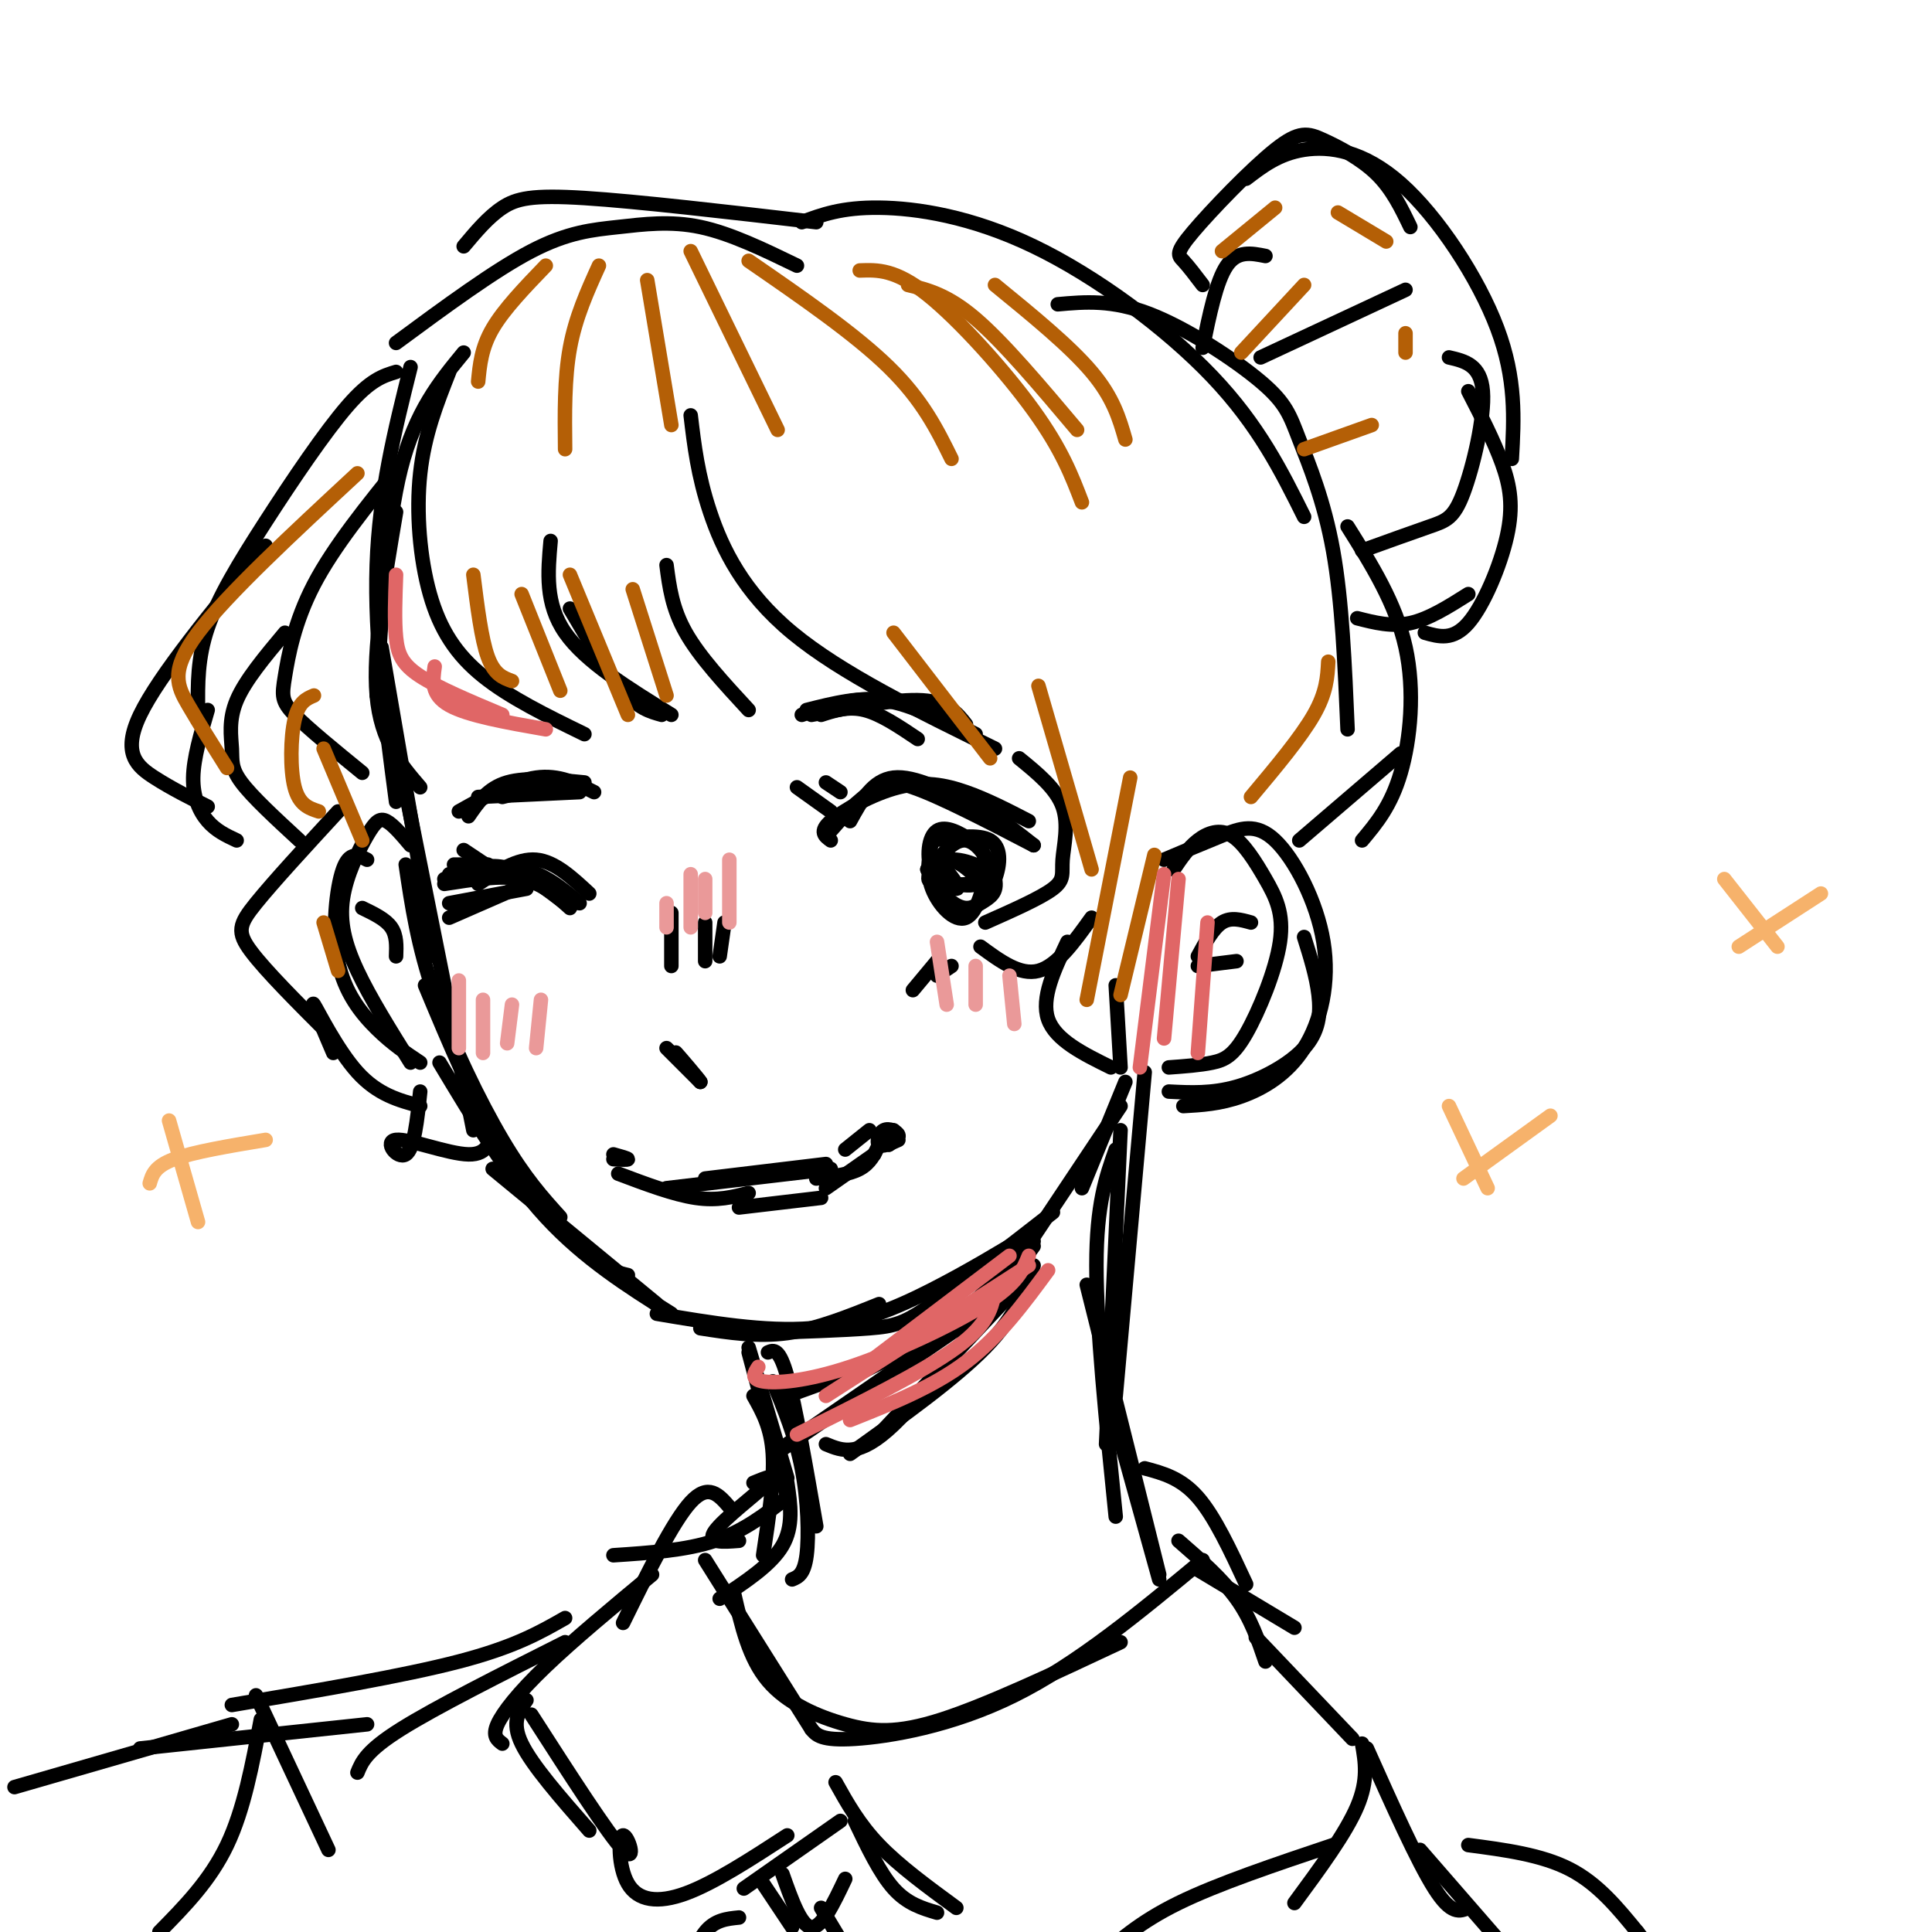 <svg viewBox='0 0 400 400' version='1.1' xmlns='http://www.w3.org/2000/svg' xmlns:xlink='http://www.w3.org/1999/xlink'><g fill='none' stroke='rgb(0,0,0)' stroke-width='3' stroke-linecap='round' stroke-linejoin='round'><path d='M96,73c-5.000,6.083 -10.000,12.167 -13,24c-3.000,11.833 -4.000,29.417 -5,47'/><path d='M85,76c-3.250,13.000 -6.500,26.000 -7,41c-0.500,15.000 1.750,32.000 4,49'/><path d='M79,134c0.000,0.000 11.000,64.000 11,64'/><path d='M82,154c0.000,0.000 16.000,80.000 16,80'/><path d='M84,179c1.244,8.422 2.489,16.844 6,27c3.511,10.156 9.289,22.044 14,30c4.711,7.956 8.356,11.978 12,16'/><path d='M88,204c5.067,12.133 10.133,24.267 16,34c5.867,9.733 12.533,17.067 17,21c4.467,3.933 6.733,4.467 9,5'/><path d='M91,220c7.000,11.667 14.000,23.333 22,32c8.000,8.667 17.000,14.333 26,20'/><path d='M102,242c0.000,0.000 34.000,28.000 34,28'/><path d='M145,275c5.917,0.917 11.833,1.833 18,1c6.167,-0.833 12.583,-3.417 19,-6'/><path d='M136,272c11.200,1.889 22.400,3.778 32,3c9.600,-0.778 17.600,-4.222 25,-8c7.400,-3.778 14.200,-7.889 21,-12'/><path d='M157,276c8.822,-0.289 17.644,-0.578 23,-1c5.356,-0.422 7.244,-0.978 13,-5c5.756,-4.022 15.378,-11.511 25,-19'/><path d='M212,259c0.000,0.000 20.000,-30.000 20,-30'/><path d='M224,246c0.000,0.000 9.000,-22.000 9,-22'/><path d='M243,180c1.496,-2.217 2.993,-4.434 5,-6c2.007,-1.566 4.526,-2.479 7,-1c2.474,1.479 4.903,5.352 7,9c2.097,3.648 3.861,7.071 3,13c-0.861,5.929 -4.347,14.366 -7,19c-2.653,4.634 -4.472,5.467 -7,6c-2.528,0.533 -5.764,0.767 -9,1'/><path d='M241,178c4.139,-1.747 8.279,-3.495 12,-5c3.721,-1.505 7.025,-2.768 11,1c3.975,3.768 8.622,12.567 10,21c1.378,8.433 -0.514,16.501 -4,22c-3.486,5.499 -8.568,8.428 -13,10c-4.432,1.572 -8.216,1.786 -12,2'/><path d='M270,194c1.274,4.060 2.548,8.119 3,12c0.452,3.881 0.083,7.583 -3,11c-3.083,3.417 -8.881,6.548 -14,8c-5.119,1.452 -9.560,1.226 -14,1'/><path d='M248,198c1.583,-2.917 3.167,-5.833 5,-7c1.833,-1.167 3.917,-0.583 6,0'/><path d='M248,200c0.000,0.000 8.000,-1.000 8,-1'/><path d='M85,175c-1.818,-2.148 -3.636,-4.297 -5,-5c-1.364,-0.703 -2.273,0.038 -4,3c-1.727,2.962 -4.273,8.144 -5,13c-0.727,4.856 0.364,9.388 3,15c2.636,5.612 6.818,12.306 11,19'/><path d='M76,178c-1.815,-0.929 -3.631,-1.857 -5,2c-1.369,3.857 -2.292,12.500 -1,19c1.292,6.500 4.798,10.857 8,14c3.202,3.143 6.101,5.071 9,7'/><path d='M75,188c2.417,1.167 4.833,2.333 6,4c1.167,1.667 1.083,3.833 1,6'/><path d='M176,170c2.333,-4.250 4.667,-8.500 9,-9c4.333,-0.500 10.667,2.750 17,6'/><path d='M172,174c-1.244,-0.905 -2.488,-1.810 0,-4c2.488,-2.190 8.708,-5.667 14,-7c5.292,-1.333 9.655,-0.524 14,1c4.345,1.524 8.673,3.762 13,6'/><path d='M172,172c2.133,-2.467 4.267,-4.933 8,-7c3.733,-2.067 9.067,-3.733 15,-2c5.933,1.733 12.467,6.867 19,12'/><path d='M173,170c2.511,-2.156 5.022,-4.311 7,-6c1.978,-1.689 3.422,-2.911 9,-1c5.578,1.911 15.289,6.956 25,12'/><path d='M193,174c-0.661,3.284 -1.322,6.568 0,10c1.322,3.432 4.625,7.012 7,6c2.375,-1.012 3.820,-6.616 4,-10c0.180,-3.384 -0.905,-4.547 -3,-6c-2.095,-1.453 -5.201,-3.196 -7,-2c-1.799,1.196 -2.291,5.332 -1,9c1.291,3.668 4.367,6.870 7,7c2.633,0.130 4.824,-2.811 6,-6c1.176,-3.189 1.336,-6.625 -1,-8c-2.336,-1.375 -7.168,-0.687 -12,0'/><path d='M193,174c-1.535,2.904 0.629,10.164 3,13c2.371,2.836 4.951,1.247 7,0c2.049,-1.247 3.569,-2.151 3,-5c-0.569,-2.849 -3.226,-7.642 -6,-8c-2.774,-0.358 -5.665,3.720 -7,6c-1.335,2.280 -1.115,2.764 2,3c3.115,0.236 9.124,0.225 10,-1c0.876,-1.225 -3.381,-3.665 -7,-4c-3.619,-0.335 -6.599,1.436 -5,3c1.599,1.564 7.777,2.921 9,2c1.223,-0.921 -2.508,-4.120 -5,-5c-2.492,-0.880 -3.746,0.560 -5,2'/><path d='M192,180c0.689,1.422 4.911,3.978 6,4c1.089,0.022 -0.956,-2.489 -3,-5'/><path d='M172,168c0.000,0.000 -7.000,-5.000 -7,-5'/><path d='M174,164c0.000,0.000 -3.000,-2.000 -3,-2'/><path d='M168,148c8.833,-1.667 17.667,-3.333 23,-3c5.333,0.333 7.167,2.667 9,5'/><path d='M167,147c5.583,-1.417 11.167,-2.833 17,-2c5.833,0.833 11.917,3.917 18,7'/><path d='M166,148c5.500,-1.917 11.000,-3.833 17,-3c6.000,0.833 12.500,4.417 19,8'/><path d='M170,148c2.833,-0.917 5.667,-1.833 9,-1c3.333,0.833 7.167,3.417 11,6'/><path d='M138,217c0.000,0.000 7.000,7.000 7,7'/><path d='M145,224c-0.244,-0.511 -4.356,-5.289 -5,-6c-0.644,-0.711 2.178,2.644 5,6'/><path d='M139,189c0.000,0.000 0.000,11.000 0,11'/><path d='M146,191c0.000,0.000 0.000,8.000 0,8'/><path d='M150,191c0.000,0.000 -1.000,7.000 -1,7'/><path d='M194,199c0.000,0.000 -5.000,6.000 -5,6'/><path d='M197,200c0.000,0.000 -3.000,2.000 -3,2'/><path d='M99,183c4.083,-2.667 8.167,-5.333 12,-5c3.833,0.333 7.417,3.667 11,7'/><path d='M92,183c5.833,-0.917 11.667,-1.833 16,-1c4.333,0.833 7.167,3.417 10,6'/><path d='M92,182c5.667,-1.417 11.333,-2.833 16,-2c4.667,0.833 8.333,3.917 12,7'/><path d='M93,181c3.333,-1.000 6.667,-2.000 11,-1c4.333,1.000 9.667,4.000 15,7'/><path d='M97,180c2.833,-0.583 5.667,-1.167 9,0c3.333,1.167 7.167,4.083 11,7'/><path d='M99,165c0.000,0.000 21.000,-1.000 21,-1'/><path d='M95,168c5.667,-3.167 11.333,-6.333 16,-7c4.667,-0.667 8.333,1.167 12,3'/><path d='M97,169c2.000,-2.917 4.000,-5.833 8,-7c4.000,-1.167 10.000,-0.583 16,0'/><path d='M104,165c0.000,0.000 12.000,-3.000 12,-3'/><path d='M127,239c1.500,0.417 3.000,0.833 3,1c0.000,0.167 -1.500,0.083 -3,0'/><path d='M128,243c5.750,2.167 11.500,4.333 16,5c4.500,0.667 7.750,-0.167 11,-1'/><path d='M153,250c0.000,0.000 17.000,-2.000 17,-2'/><path d='M171,246c0.000,0.000 10.000,-7.000 10,-7'/><path d='M184,237c1.131,-0.637 2.262,-1.274 2,-2c-0.262,-0.726 -1.917,-1.542 -3,-1c-1.083,0.542 -1.595,2.440 -1,3c0.595,0.560 2.298,-0.220 4,-1'/><path d='M184,237c0.500,-1.500 1.000,-3.000 1,-3c0.000,0.000 -0.500,1.500 -1,3'/><path d='M182,237c-0.917,1.917 -1.833,3.833 -4,5c-2.167,1.167 -5.583,1.583 -9,2'/><path d='M138,246c0.000,0.000 34.000,-4.000 34,-4'/><path d='M146,244c0.000,0.000 25.000,-3.000 25,-3'/><path d='M175,238c0.000,0.000 5.000,-4.000 5,-4'/><path d='M82,77c-2.649,0.798 -5.298,1.595 -10,7c-4.702,5.405 -11.458,15.417 -17,24c-5.542,8.583 -9.869,15.738 -12,22c-2.131,6.262 -2.065,11.631 -2,17'/><path d='M55,113c-11.067,13.467 -22.133,26.933 -26,35c-3.867,8.067 -0.533,10.733 3,13c3.533,2.267 7.267,4.133 11,6'/><path d='M49,174c-2.133,-1.000 -4.267,-2.000 -6,-4c-1.733,-2.000 -3.067,-5.000 -3,-9c0.067,-4.000 1.533,-9.000 3,-14'/><path d='M59,131c-4.125,4.923 -8.250,9.845 -10,14c-1.750,4.155 -1.125,7.542 -1,10c0.125,2.458 -0.250,3.988 2,7c2.250,3.012 7.125,7.506 12,12'/><path d='M101,179c0.000,0.000 -7.000,0.000 -7,0'/><path d='M102,180c0.000,0.000 -6.000,-4.000 -6,-4'/><path d='M93,190c0.000,0.000 16.000,-7.000 16,-7'/><path d='M93,187c0.000,0.000 16.000,-3.000 16,-3'/><path d='M83,96c-6.952,8.583 -13.905,17.167 -18,25c-4.095,7.833 -5.333,14.917 -6,19c-0.667,4.083 -0.762,5.167 2,8c2.762,2.833 8.381,7.417 14,12'/><path d='M87,163c-4.083,-4.750 -8.167,-9.500 -9,-19c-0.833,-9.500 1.583,-23.750 4,-38'/><path d='M93,77c-2.560,6.482 -5.119,12.964 -6,21c-0.881,8.036 -0.083,17.625 2,25c2.083,7.375 5.452,12.536 11,17c5.548,4.464 13.274,8.232 21,12'/><path d='M137,148c-2.417,-0.667 -4.833,-1.333 -8,-5c-3.167,-3.667 -7.083,-10.333 -11,-17'/><path d='M114,112c-0.583,6.500 -1.167,13.000 3,19c4.167,6.000 13.083,11.500 22,17'/><path d='M155,147c-5.083,-5.500 -10.167,-11.000 -13,-16c-2.833,-5.000 -3.417,-9.500 -4,-14'/><path d='M143,86c0.733,6.200 1.467,12.400 4,20c2.533,7.600 6.867,16.600 17,25c10.133,8.400 26.067,16.200 42,24'/><path d='M211,157c3.827,3.119 7.655,6.238 9,10c1.345,3.762 0.208,8.167 0,11c-0.208,2.833 0.512,4.095 -2,6c-2.512,1.905 -8.256,4.452 -14,7'/><path d='M203,196c4.083,3.000 8.167,6.000 12,5c3.833,-1.000 7.417,-6.000 11,-11'/><path d='M221,195c-2.750,5.833 -5.500,11.667 -4,16c1.500,4.333 7.250,7.167 13,10'/><path d='M232,221c0.000,0.000 -1.000,-17.000 -1,-17'/><path d='M70,168c-6.711,7.289 -13.422,14.578 -17,19c-3.578,4.422 -4.022,5.978 -1,10c3.022,4.022 9.511,10.511 16,17'/><path d='M69,218c-2.400,-5.622 -4.800,-11.244 -4,-10c0.800,1.244 4.800,9.356 9,14c4.200,4.644 8.600,5.822 13,7'/><path d='M87,226c-0.625,5.958 -1.250,11.917 -3,13c-1.750,1.083 -4.625,-2.708 -2,-3c2.625,-0.292 10.750,2.917 15,3c4.250,0.083 4.625,-2.958 5,-6'/><path d='M82,71c10.185,-7.512 20.369,-15.024 28,-19c7.631,-3.976 12.708,-4.417 18,-5c5.292,-0.583 10.798,-1.310 17,0c6.202,1.310 13.101,4.655 20,8'/><path d='M96,51c2.556,-3.044 5.111,-6.089 8,-8c2.889,-1.911 6.111,-2.689 17,-2c10.889,0.689 29.444,2.844 48,5'/><path d='M166,46c4.131,-1.542 8.262,-3.083 16,-3c7.738,0.083 19.083,1.792 32,8c12.917,6.208 27.405,16.917 37,27c9.595,10.083 14.298,19.542 19,29'/><path d='M219,63c5.617,-0.501 11.234,-1.002 19,2c7.766,3.002 17.679,9.506 23,14c5.321,4.494 6.048,6.979 8,12c1.952,5.021 5.129,12.577 7,23c1.871,10.423 2.435,23.711 3,37'/><path d='M279,109c5.000,7.978 10.000,15.956 12,25c2.000,9.044 1.000,19.156 -1,26c-2.000,6.844 -5.000,10.422 -8,14'/><path d='M290,156c0.000,0.000 -21.000,18.000 -21,18'/><path d='M249,59c-1.462,-1.923 -2.924,-3.846 -4,-5c-1.076,-1.154 -1.766,-1.538 2,-6c3.766,-4.462 11.989,-13.000 17,-17c5.011,-4.000 6.811,-3.462 10,-2c3.189,1.462 7.768,3.846 11,7c3.232,3.154 5.116,7.077 7,11'/><path d='M258,37c3.387,-2.595 6.774,-5.190 12,-6c5.226,-0.810 12.292,0.167 20,7c7.708,6.833 16.060,19.524 20,30c3.940,10.476 3.470,18.738 3,27'/><path d='M304,81c2.661,5.167 5.321,10.333 7,15c1.679,4.667 2.375,8.833 1,15c-1.375,6.167 -4.821,14.333 -8,18c-3.179,3.667 -6.089,2.833 -9,2'/><path d='M304,123c-4.083,2.583 -8.167,5.167 -12,6c-3.833,0.833 -7.417,-0.083 -11,-1'/><path d='M300,74c3.286,0.762 6.571,1.524 7,7c0.429,5.476 -2.000,15.667 -4,21c-2.000,5.333 -3.571,5.810 -7,7c-3.429,1.190 -8.714,3.095 -14,5'/><path d='M291,60c0.000,0.000 -30.000,14.000 -30,14'/><path d='M262,53c-2.917,-0.583 -5.833,-1.167 -8,2c-2.167,3.167 -3.583,10.083 -5,17'/><path d='M155,279c0.000,0.000 8.000,27.000 8,27'/><path d='M155,280c0.000,0.000 8.000,30.000 8,30'/><path d='M156,289c1.833,3.250 3.667,6.500 4,12c0.333,5.500 -0.833,13.250 -2,21'/><path d='M237,222c0.000,0.000 -6.000,67.000 -6,67'/><path d='M232,234c0.000,0.000 -3.000,65.000 -3,65'/><path d='M231,238c-2.000,5.667 -4.000,11.333 -4,24c0.000,12.667 2.000,32.333 4,52'/><path d='M225,266c0.000,0.000 15.000,60.000 15,60'/><path d='M230,291c0.000,0.000 10.000,36.000 10,36'/><path d='M159,280c1.167,-0.500 2.333,-1.000 4,5c1.667,6.000 3.833,18.500 6,31'/><path d='M160,286c2.356,5.711 4.711,11.422 6,18c1.289,6.578 1.511,14.022 1,18c-0.511,3.978 -1.756,4.489 -3,5'/><path d='M163,307c0.667,4.500 1.333,9.000 -1,13c-2.333,4.000 -7.667,7.500 -13,11'/><path d='M163,287c4.000,-0.083 8.000,-0.167 13,-2c5.000,-1.833 11.000,-5.417 17,-9'/><path d='M163,299c0.000,0.000 45.000,-31.000 45,-31'/><path d='M162,300c0.000,0.000 48.000,-33.000 48,-33'/><path d='M163,289c10.750,-3.833 21.500,-7.667 30,-13c8.500,-5.333 14.750,-12.167 21,-19'/><path d='M171,299c3.417,1.417 6.833,2.833 14,-4c7.167,-6.833 18.083,-21.917 29,-37'/><path d='M176,301c10.833,-7.750 21.667,-15.500 28,-22c6.333,-6.500 8.167,-11.750 10,-17'/><path d='M182,297c0.000,0.000 30.000,-32.000 30,-32'/><path d='M163,310c-4.500,3.500 -9.000,7.000 -15,9c-6.000,2.000 -13.500,2.500 -21,3'/><path d='M146,323c0.000,0.000 22.000,35.000 22,35'/><path d='M152,330c1.524,6.655 3.048,13.310 7,18c3.952,4.690 10.333,7.417 16,9c5.667,1.583 10.619,2.024 20,-1c9.381,-3.024 23.190,-9.512 37,-16'/><path d='M168,358c1.000,1.222 2.000,2.444 9,2c7.000,-0.444 20.000,-2.556 33,-9c13.000,-6.444 26.000,-17.222 39,-28'/><path d='M244,319c4.500,3.917 9.000,7.833 12,12c3.000,4.167 4.500,8.583 6,13'/><path d='M248,325c0.000,0.000 20.000,12.000 20,12'/><path d='M237,304c3.750,1.000 7.500,2.000 11,6c3.500,4.000 6.750,11.000 10,18'/><path d='M156,307c2.600,-1.067 5.200,-2.133 3,0c-2.200,2.133 -9.200,7.467 -11,10c-1.800,2.533 1.600,2.267 5,2'/><path d='M151,312c-2.167,-2.500 -4.333,-5.000 -8,-1c-3.667,4.000 -8.833,14.500 -14,25'/><path d='M135,326c-8.156,6.778 -16.311,13.556 -22,19c-5.689,5.444 -8.911,9.556 -10,12c-1.089,2.444 -0.044,3.222 1,4'/><path d='M109,352c-1.583,2.250 -3.167,4.500 -1,9c2.167,4.500 8.083,11.250 14,18'/><path d='M110,355c7.998,12.442 15.997,24.884 19,28c3.003,3.116 1.011,-3.093 0,-3c-1.011,0.093 -1.041,6.486 1,10c2.041,3.514 6.155,4.147 12,2c5.845,-2.147 13.423,-7.073 21,-12'/><path d='M154,391c0.000,0.000 20.000,-14.000 20,-14'/><path d='M173,369c2.417,4.333 4.833,8.667 9,13c4.167,4.333 10.083,8.667 16,13'/><path d='M177,377c2.583,5.417 5.167,10.833 8,14c2.833,3.167 5.917,4.083 9,5'/><path d='M260,339c0.000,0.000 20.000,21.000 20,21'/><path d='M282,361c0.667,3.750 1.333,7.500 -1,13c-2.333,5.500 -7.667,12.750 -13,20'/><path d='M276,382c-11.917,4.000 -23.833,8.000 -32,12c-8.167,4.000 -12.583,8.000 -17,12'/><path d='M162,388c1.917,5.417 3.833,10.833 6,11c2.167,0.167 4.583,-4.917 7,-10'/><path d='M158,390c0.000,0.000 6.000,9.000 6,9'/><path d='M153,397c-2.500,0.250 -5.000,0.500 -7,3c-2.000,2.500 -3.500,7.250 -5,12'/><path d='M170,395c0.000,0.000 6.000,10.000 6,10'/><path d='M117,340c-13.417,6.750 -26.833,13.500 -34,18c-7.167,4.500 -8.083,6.750 -9,9'/><path d='M76,357c0.000,0.000 -47.000,5.000 -47,5'/><path d='M117,335c-5.250,3.000 -10.500,6.000 -22,9c-11.500,3.000 -29.250,6.000 -47,9'/><path d='M53,351c0.000,0.000 15.000,32.000 15,32'/><path d='M54,356c-1.750,9.333 -3.500,18.667 -7,26c-3.500,7.333 -8.750,12.667 -14,18'/><path d='M283,362c5.250,11.750 10.500,23.500 14,29c3.500,5.500 5.250,4.750 7,4'/><path d='M294,383c0.000,0.000 20.000,23.000 20,23'/><path d='M304,382c7.583,1.000 15.167,2.000 21,5c5.833,3.000 9.917,8.000 14,13'/><path d='M339,400c0.000,0.000 7.000,9.000 7,9'/><path d='M48,357c0.000,0.000 -45.000,13.000 -45,13'/></g>
<g fill='none' stroke='rgb(234,153,153)' stroke-width='3' stroke-linecap='round' stroke-linejoin='round'><path d='M138,187c0.000,0.000 0.000,5.000 0,5'/><path d='M143,181c0.000,0.000 0.000,11.000 0,11'/><path d='M146,182c0.000,0.000 0.000,7.000 0,7'/><path d='M151,178c0.000,0.000 0.000,13.000 0,13'/><path d='M194,195c0.000,0.000 2.000,13.000 2,13'/><path d='M202,200c0.000,0.000 0.000,8.000 0,8'/><path d='M209,202c0.000,0.000 1.000,10.000 1,10'/><path d='M95,203c0.000,0.000 0.000,14.000 0,14'/><path d='M100,207c0.000,0.000 0.000,11.000 0,11'/><path d='M106,208c0.000,0.000 -1.000,8.000 -1,8'/><path d='M112,207c0.000,0.000 -1.000,10.000 -1,10'/></g>
<g fill='none' stroke='rgb(180,95,6)' stroke-width='3' stroke-linecap='round' stroke-linejoin='round'><path d='M74,98c-13.533,12.556 -27.067,25.111 -33,33c-5.933,7.889 -4.267,11.111 -2,15c2.267,3.889 5.133,8.444 8,13'/><path d='M65,144c-1.578,0.667 -3.156,1.333 -4,5c-0.844,3.667 -0.956,10.333 0,14c0.956,3.667 2.978,4.333 5,5'/><path d='M67,155c0.000,0.000 8.000,19.000 8,19'/><path d='M67,191c0.000,0.000 3.000,10.000 3,10'/><path d='M98,119c0.833,6.667 1.667,13.333 3,17c1.333,3.667 3.167,4.333 5,5'/><path d='M108,123c0.000,0.000 8.000,20.000 8,20'/><path d='M118,119c0.000,0.000 12.000,29.000 12,29'/><path d='M131,122c0.000,0.000 7.000,22.000 7,22'/><path d='M185,131c0.000,0.000 20.000,26.000 20,26'/><path d='M215,142c0.000,0.000 11.000,38.000 11,38'/><path d='M234,161c0.000,0.000 -9.000,46.000 -9,46'/><path d='M239,177c0.000,0.000 -7.000,29.000 -7,29'/><path d='M259,165c5.167,-6.167 10.333,-12.333 13,-17c2.667,-4.667 2.833,-7.833 3,-11'/><path d='M113,55c-4.333,4.500 -8.667,9.000 -11,13c-2.333,4.000 -2.667,7.500 -3,11'/><path d='M124,55c-2.417,5.333 -4.833,10.667 -6,17c-1.167,6.333 -1.083,13.667 -1,21'/><path d='M134,58c0.000,0.000 5.000,30.000 5,30'/><path d='M143,52c0.000,0.000 18.000,37.000 18,37'/><path d='M155,54c11.000,7.583 22.000,15.167 29,22c7.000,6.833 10.000,12.917 13,19'/><path d='M178,56c3.689,-0.133 7.378,-0.267 14,5c6.622,5.267 16.178,15.933 22,24c5.822,8.067 7.911,13.533 10,19'/><path d='M188,59c4.083,1.000 8.167,2.000 14,7c5.833,5.000 13.417,14.000 21,23'/><path d='M206,59c7.750,6.333 15.500,12.667 20,18c4.500,5.333 5.750,9.667 7,14'/><path d='M253,52c0.000,0.000 11.000,-9.000 11,-9'/><path d='M257,73c0.000,0.000 13.000,-14.000 13,-14'/><path d='M270,93c0.000,0.000 14.000,-5.000 14,-5'/><path d='M277,44c0.000,0.000 10.000,6.000 10,6'/><path d='M291,69c0.000,0.000 0.000,4.000 0,4'/></g>
<g fill='none' stroke='rgb(246,178,107)' stroke-width='3' stroke-linecap='round' stroke-linejoin='round'><path d='M35,232c0.000,0.000 6.000,21.000 6,21'/><path d='M31,245c0.500,-1.750 1.000,-3.500 5,-5c4.000,-1.500 11.500,-2.750 19,-4'/><path d='M300,229c0.000,0.000 8.000,17.000 8,17'/><path d='M303,244c0.000,0.000 18.000,-13.000 18,-13'/><path d='M357,182c0.000,0.000 11.000,14.000 11,14'/><path d='M360,196c0.000,0.000 17.000,-11.000 17,-11'/></g>
<g fill='none' stroke='rgb(224,102,102)' stroke-width='3' stroke-linecap='round' stroke-linejoin='round'><path d='M157,283c-0.833,1.280 -1.667,2.560 1,3c2.667,0.440 8.833,0.042 18,-3c9.167,-3.042 21.333,-8.726 28,-13c6.667,-4.274 7.833,-7.137 9,-10'/><path d='M165,297c13.083,-6.500 26.167,-13.000 33,-18c6.833,-5.000 7.417,-8.500 8,-12'/><path d='M176,294c8.583,-3.417 17.167,-6.833 24,-12c6.833,-5.167 11.917,-12.083 17,-19'/><path d='M171,289c0.000,0.000 42.000,-27.000 42,-27'/><path d='M176,285c0.000,0.000 33.000,-25.000 33,-25'/><path d='M241,181c0.000,0.000 -5.000,40.000 -5,40'/><path d='M244,182c0.000,0.000 -3.000,33.000 -3,33'/><path d='M250,191c0.000,0.000 -2.000,27.000 -2,27'/><path d='M82,119c-0.178,4.778 -0.356,9.556 0,13c0.356,3.444 1.244,5.556 5,8c3.756,2.444 10.378,5.222 17,8'/><path d='M90,138c-0.417,2.917 -0.833,5.833 3,8c3.833,2.167 11.917,3.583 20,5'/></g>
</svg>